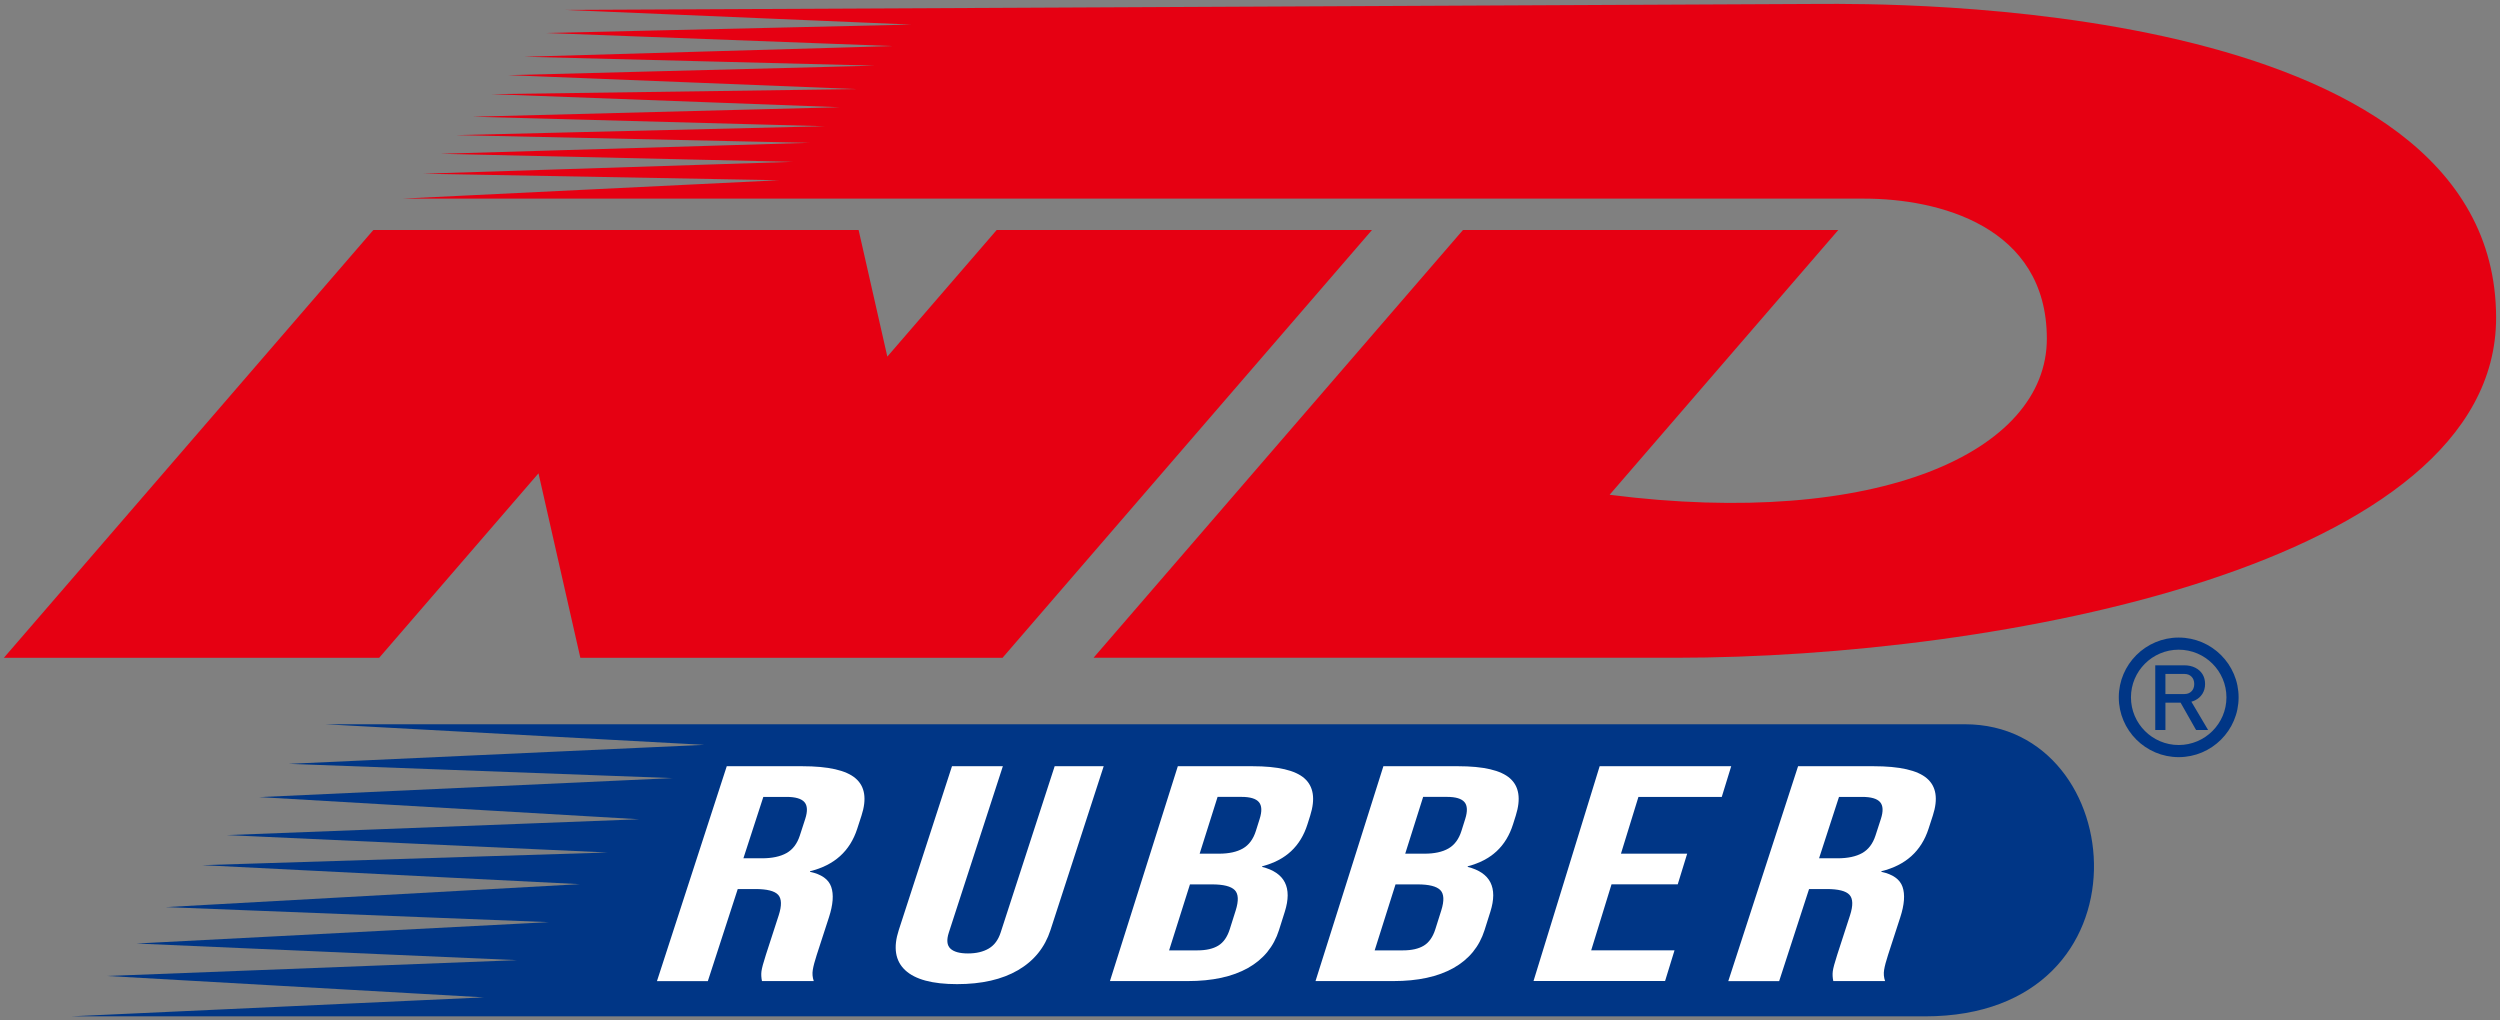 <?xml version="1.0" encoding="UTF-8"?>
<svg id="layer" xmlns="http://www.w3.org/2000/svg" version="1.1" viewBox="0 0 1284 524">
  <rect x="0" y="0" width="1284" height="524" fill="#808080" stroke="none"/>
  <!-- Generator: Adobe Illustrator 29.3.1, SVG Export Plug-In . SVG Version: 2.1.0 Build 151)  -->
  <defs>
    <style>
      .st0 {
        fill: #fff;
      }

      .st1 {
        fill: #e60012;
      }

      .st2 {
        fill: #003686;
      }
    </style>
  </defs>
  <g>
    <polygon class="st1" points="511.9 118.12 455.73 183.15 440.98 118.12 191.76 118.12 2 337.83 194.76 337.83 276.57 243.1 298.06 337.83 514.91 337.83 704.66 118.12 511.9 118.12"/>
    <path class="st1" d="M935.59,2.01l-645.5,3.09,177.87,7.52-187.63,4.33,178.09,6.71-189.09,5.49,179.93,4.57-188.18,4.88,179.01,7.15-187.56,2.61,178.71,6.71-188.48,4.88,180.84,4.88-189.4,4.57,181.46,3.96-189.4,5.63,180.84,4.13-189.7,6.1,182.68,3.35-193.64,9.45h751.14c37.47,0,93.68,13.82,93.68,71.96s-86.9,97.65-224.56,80.14l117.46-136h-192.76l-189.76,219.71h299c164.76,0,421.36-47.36,421.36-174.6C1282-2.26,964.3,2.01,935.59,2.01Z"/>
  </g>
  <path class="st2" d="M36.25,522h952.47c118.74,0,105.71-150.02,20.49-150.02H167l194.69,10.57-213.43,9.76,197.14,7.32-212.21,9.76,195.1,11.38-211.8,8.13,195.51,8.94-208.13,6.5,193.88,9.76-212.61,11.79,196.73,7.72-211.8,10.98,195.51,8.54-210.58,8.13,193.47,10.98-212.21,9.76Z"/>
  <g>
    <path class="st0" d="M373.27,393.53h38.72c13.46,0,22.6,2.08,27.43,6.23,4.83,4.15,5.84,10.54,3.04,19.15l-2.2,6.78c-3.72,11.46-11.77,18.71-24.16,21.75l-.1.32c5.92,1.26,9.56,3.84,10.91,7.73,1.35,3.89.97,9.09-1.15,15.61l-6.3,19.39c-1.02,3.15-1.7,5.7-2.01,7.64-.32,1.95-.15,3.86.5,5.76h-26.6c-.37-1.79-.46-3.47-.26-5.04s.96-4.41,2.29-8.51l6.55-20.18c1.64-5.04,1.55-8.56-.25-10.56-1.81-1.99-5.72-2.99-11.74-2.99h-9.03l-15.36,47.29h-26.13l35.84-110.35ZM391.32,440.82c5.23,0,9.43-.89,12.63-2.68s5.47-4.78,6.84-8.99l2.76-8.51c1.3-3.99,1.17-6.88-.39-8.67-1.56-1.79-4.64-2.68-9.23-2.68h-11.88l-10.24,31.53h9.5Z"/>
    <path class="st0" d="M464.9,498.28c-5.1-4.78-6.2-11.64-3.3-20.57l27.34-84.18h26.13l-27.75,85.44c-1.23,3.78-.97,6.52.78,8.2,1.75,1.68,4.76,2.52,9.04,2.52s7.83-.84,10.68-2.52c2.84-1.68,4.88-4.41,6.11-8.2l27.75-85.44h25.18l-27.34,84.18c-2.9,8.93-8.46,15.79-16.66,20.57-8.2,4.78-18.64,7.17-31.31,7.17s-21.55-2.39-26.65-7.17Z"/>
    <path class="st0" d="M604.91,393.53h38.36c13.09,0,21.99,2.08,26.69,6.23,4.69,4.15,5.68,10.54,2.96,19.15l-1.39,4.41c-1.79,5.68-4.6,10.3-8.43,13.87-3.83,3.57-8.76,6.15-14.8,7.72l-.1.32c11.7,2.95,15.59,10.62,11.68,23.02l-2.99,9.46c-2.69,8.51-8.02,15-15.97,19.47-7.96,4.47-18.25,6.7-30.88,6.7h-39.97l34.86-110.35ZM626.07,438.45c5.08,0,9.18-.89,12.29-2.68,3.1-1.79,5.32-4.78,6.65-8.99l1.94-6.15c1.26-3.99,1.14-6.88-.38-8.67-1.52-1.79-4.51-2.68-8.97-2.68h-12.25l-9.21,29.16h9.94ZM615,488.11c4.47,0,8.03-.81,10.71-2.44,2.67-1.63,4.64-4.44,5.9-8.43l3.04-9.62c1.59-5.04,1.43-8.54-.5-10.48-1.92-1.94-5.82-2.92-11.67-2.92h-11.32l-10.71,33.89h14.56Z"/>
    <path class="st0" d="M710.49,393.53h38.36c13.09,0,21.99,2.08,26.69,6.23,4.69,4.15,5.68,10.54,2.96,19.15l-1.39,4.41c-1.79,5.68-4.6,10.3-8.43,13.87-3.83,3.57-8.76,6.15-14.8,7.72l-.1.32c11.7,2.95,15.59,10.62,11.68,23.02l-2.99,9.46c-2.69,8.51-8.02,15-15.97,19.47-7.96,4.47-18.25,6.7-30.88,6.7h-39.97l34.86-110.35ZM731.65,438.45c5.08,0,9.18-.89,12.29-2.68,3.1-1.79,5.32-4.78,6.65-8.99l1.94-6.15c1.26-3.99,1.14-6.88-.38-8.67-1.52-1.79-4.51-2.68-8.97-2.68h-12.25l-9.21,29.16h9.94ZM720.58,488.11c4.47,0,8.03-.81,10.71-2.44,2.67-1.63,4.64-4.44,5.9-8.43l3.04-9.62c1.59-5.04,1.43-8.54-.5-10.48-1.92-1.94-5.82-2.92-11.67-2.92h-11.32l-10.71,33.89h14.56Z"/>
    <path class="st0" d="M821.58,393.53h67.57l-4.85,15.76h-42.8l-8.98,29.16h34.01l-4.85,15.76h-34.01l-10.44,33.89h42.8l-4.85,15.76h-67.57l33.98-110.35Z"/>
    <path class="st0" d="M923.5,393.53h38.72c13.46,0,22.6,2.08,27.43,6.23,4.83,4.15,5.84,10.54,3.04,19.15l-2.2,6.78c-3.72,11.46-11.77,18.71-24.16,21.75l-.1.32c5.92,1.26,9.56,3.84,10.91,7.73,1.35,3.89.97,9.09-1.15,15.61l-6.3,19.39c-1.02,3.15-1.7,5.7-2.01,7.64-.32,1.95-.15,3.86.5,5.76h-26.6c-.37-1.79-.46-3.47-.26-5.04s.96-4.41,2.29-8.51l6.55-20.18c1.64-5.04,1.55-8.56-.25-10.56-1.81-1.99-5.72-2.99-11.74-2.99h-9.03l-15.36,47.29h-26.13l35.84-110.35ZM943.78,440.82c5.23,0,9.43-.89,12.63-2.68,3.19-1.79,5.47-4.78,6.84-8.99l2.76-8.51c1.3-3.99,1.17-6.88-.39-8.67-1.56-1.79-4.64-2.68-9.23-2.68h-11.88l-10.24,31.53h9.5Z"/>
  </g>
  <path class="st2" d="M1127.89,374.93h6.2l-8.6-14.54c.67-.19,1.31-.41,1.9-.7,1.61-.8,2.87-1.92,3.78-3.36.9-1.44,1.36-3.12,1.36-5.03s-.45-3.61-1.34-5.05-2.16-2.54-3.78-3.35c-1.62-.8-3.52-1.2-5.69-1.2h-14.78v33.22h5.23v-14.04h7.78l7.95,14.04ZM1112.16,346.14h9.76c1.52,0,2.74.47,3.66,1.42.92.94,1.38,2.19,1.38,3.74s-.46,2.8-1.38,3.74c-.92.94-2.14,1.42-3.66,1.42h-9.76v-10.32Z"/>
  <path class="st2" d="M1118.98,388.87c-16.97,0-30.77-13.78-30.77-30.71s13.8-30.71,30.77-30.71,30.77,13.78,30.77,30.71-13.8,30.71-30.77,30.71ZM1118.98,333.68c-13.52,0-24.52,10.98-24.52,24.48s11,24.48,24.52,24.48,24.52-10.98,24.52-24.48-11-24.48-24.52-24.48Z"/>
</svg>